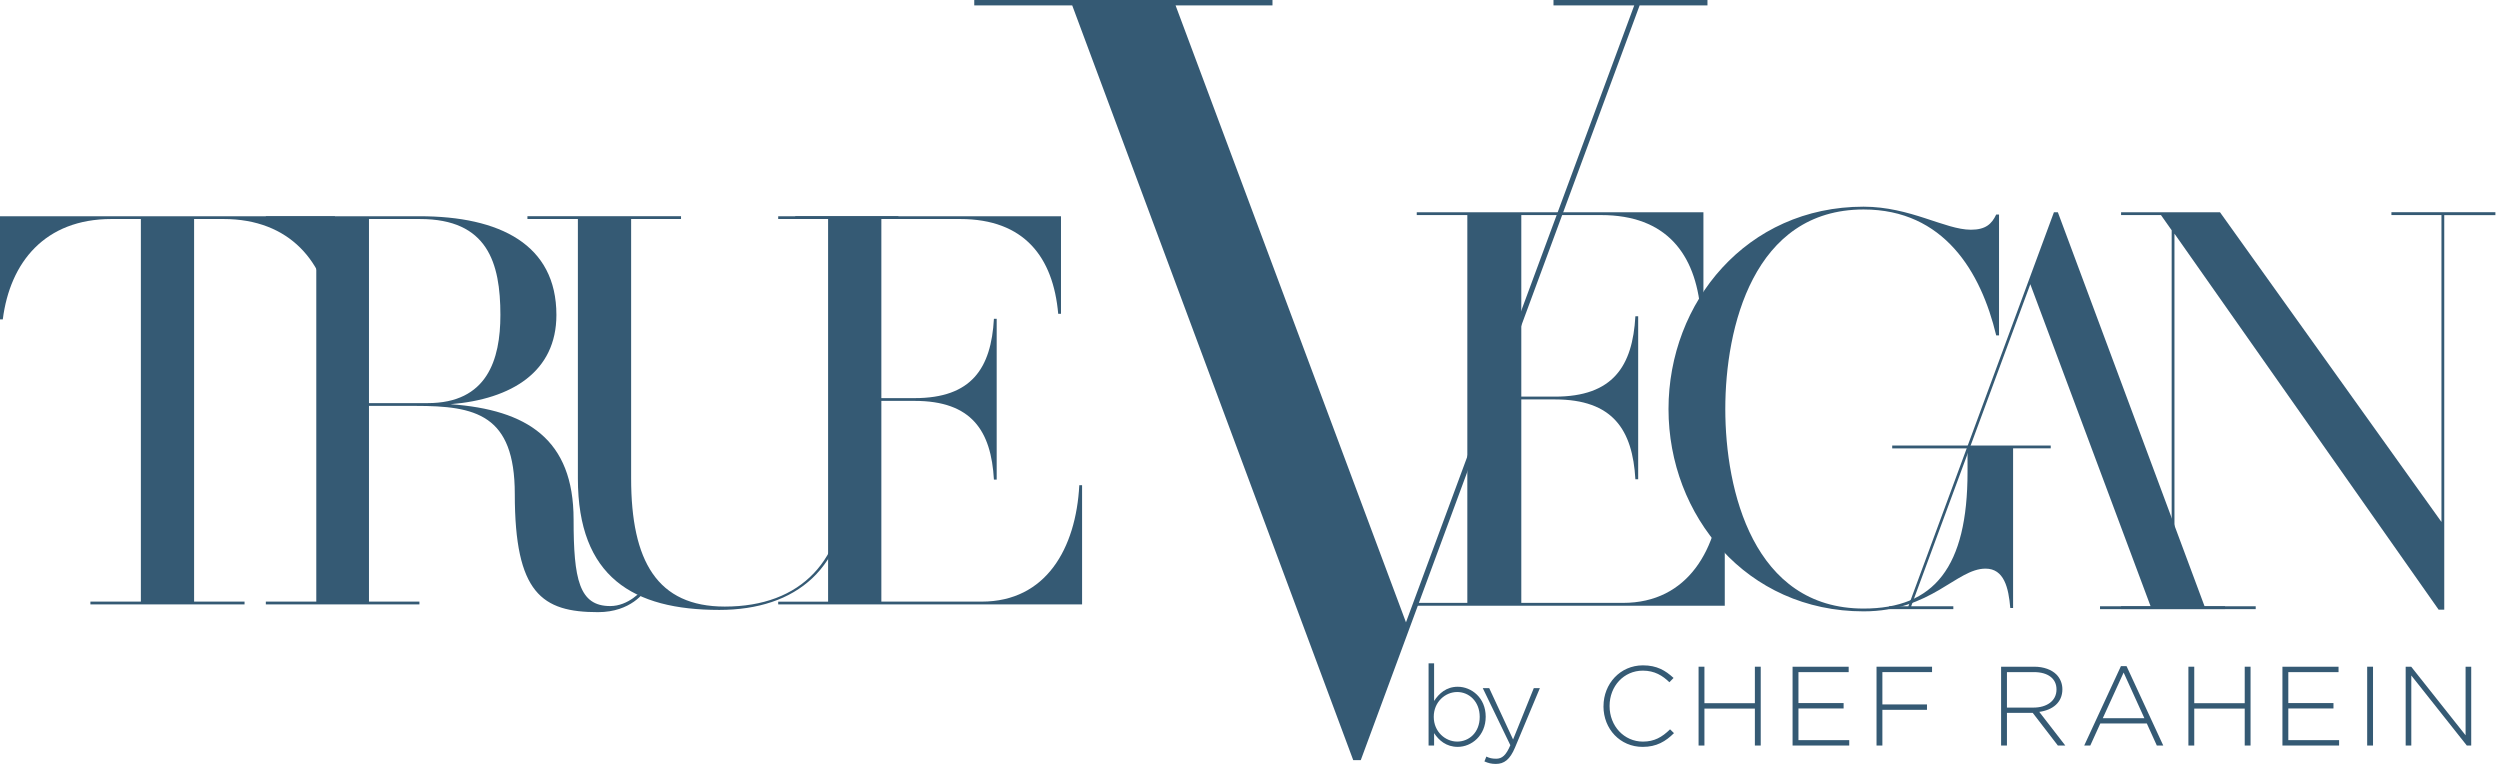 <svg xmlns="http://www.w3.org/2000/svg" fill="none" viewBox="0 0 144 44" height="44" width="144">
<g clip-path="url(#clip0_192_380)">
<path fill="#355A74" d="M98.35 0.311H94.443L78.38 43.785H77.946L61.76 0.311H56.117V0H73.295V0.311H67.713L80.984 35.846L94.132 0.311H89.481V0H98.35V0.311Z"></path>
<path fill="#355A74" d="M108.815 34.922H109.921L118.306 12.227H118.533L126.983 34.922H129.929V35.085H120.961V34.922H123.875L116.946 16.371L110.083 34.922H112.512V35.085H108.815V34.922Z"></path>
<path fill="#355A74" d="M99.347 27.928V34.889H81.605V34.726H84.518V12.388H81.605V12.226H98.117V17.924H97.954C97.662 14.622 95.978 12.388 92.224 12.388H87.627V22.846H89.569C92.904 22.846 94.037 21.097 94.198 18.216H94.359V27.604H94.198C94.035 24.756 92.902 23.007 89.569 23.007H87.627V34.726H93.486C97.241 34.726 98.99 31.618 99.184 27.927H99.347V27.928Z"></path>
<path fill="#355A74" d="M118.123 25.825H115.954V35.019H115.792C115.694 33.854 115.436 32.753 114.367 32.753C112.683 32.753 111.259 35.214 107.341 35.214C100.608 35.214 96.106 29.71 96.106 23.559C96.106 17.408 100.606 11.905 107.341 11.905C110.028 11.905 112.036 13.232 113.524 13.232C114.365 13.232 114.723 12.908 114.981 12.358H115.144V19.318H114.981C114.107 15.661 111.97 12.066 107.341 12.066C100.995 12.066 99.377 18.865 99.377 23.559C99.377 28.254 100.995 35.053 107.341 35.053C111.42 35.053 113.33 32.656 113.33 27.186V25.827H108.991V25.664H118.122V25.827L118.123 25.825Z"></path>
<path fill="#355A74" d="M143.735 12.227V12.39H140.789V35.117H140.465L125.249 13.459V34.921H128.163V35.083H122.174V34.921H125.088V13.263L124.472 12.388H122.174V12.226H127.872L140.628 30.064V12.387H137.746V12.224H143.735V12.227Z"></path>
<path fill="#355A74" d="M19.292 12.455V18.396H19.132C18.749 15.106 16.705 12.615 12.872 12.615H11.18V34.653H14.086V34.813H5.207V34.653H8.114V12.615H6.421C2.588 12.615 0.577 15.106 0.161 18.396H0V12.455H19.292Z"></path>
<path fill="#355A74" d="M37.223 33.952C37.127 34.08 36.36 35.26 34.444 35.26C31.218 35.26 29.652 34.174 29.652 28.457C29.652 23.858 27.385 23.379 23.935 23.379H21.253V34.653H24.159V34.813H15.312V34.653H18.218V12.615H15.312V12.455H24.159C28.791 12.455 32.049 14.083 32.049 18.14C32.049 21.398 29.494 22.994 25.948 23.282C30.357 23.601 33.039 25.295 33.039 29.925C33.039 33.375 33.359 34.909 35.147 34.909C36.2 34.909 36.967 34.046 37.127 33.822L37.223 33.95V33.952ZM24.638 23.219C28.056 23.219 28.823 20.728 28.823 18.142C28.823 15.139 28.088 12.616 24.191 12.616H21.253V23.221H24.638V23.219Z"></path>
<path fill="#355A74" d="M51.749 12.615H48.843V27.69C48.843 32.736 45.84 35.131 41.432 35.131C36.48 35.131 33.286 33.247 33.286 27.561V12.613H30.38V12.454H39.227V12.613H36.353V27.561C36.353 32.321 37.855 34.939 41.75 34.939C46.158 34.939 48.681 32.257 48.681 27.689V12.613H45.807V12.454H51.748V12.613L51.749 12.615Z"></path>
<path fill="#355A74" d="M62.328 27.947V34.815H44.824V34.655H47.698V12.615H44.824V12.455H61.113V18.076H60.953C60.666 14.818 59.006 12.615 55.3 12.615H50.766V22.932H52.681C55.971 22.932 57.09 21.208 57.25 18.364H57.409V27.626H57.25C57.09 24.816 55.971 23.091 52.681 23.091H50.766V34.653H56.547C60.252 34.653 61.976 31.587 62.168 27.946H62.328V27.947Z"></path>
<path fill="#355A74" d="M82.604 42.229V42.943H82.286V38.208H82.604V40.375C82.89 39.94 83.311 39.557 83.966 39.557C84.764 39.557 85.576 40.199 85.576 41.275V41.288C85.576 42.364 84.765 43.02 83.966 43.02C83.304 43.02 82.877 42.643 82.604 42.228V42.229ZM85.231 41.301V41.288C85.231 40.418 84.629 39.86 83.934 39.86C83.24 39.86 82.585 40.438 82.585 41.281V41.294C82.585 42.144 83.247 42.715 83.934 42.715C84.621 42.715 85.231 42.189 85.231 41.3V41.301Z"></path>
<path fill="#355A74" d="M85.503 43.858L85.614 43.579C85.789 43.663 85.932 43.702 86.179 43.702C86.523 43.702 86.749 43.502 86.996 42.924L85.407 39.635H85.778L87.153 42.594L88.347 39.635H88.697L87.264 43.06C86.972 43.755 86.635 44.002 86.161 44.002C85.909 44.002 85.727 43.956 85.506 43.859L85.503 43.858Z"></path>
<path fill="#355A74" d="M92.362 40.685V40.672C92.362 39.388 93.322 38.324 94.632 38.324C95.442 38.324 95.929 38.621 96.397 39.05L96.157 39.297C95.762 38.915 95.307 38.629 94.626 38.629C93.537 38.629 92.712 39.518 92.712 40.659V40.672C92.712 41.821 93.549 42.716 94.632 42.716C95.287 42.716 95.734 42.463 96.195 42.009L96.421 42.229C95.942 42.703 95.422 43.021 94.618 43.021C93.32 43.021 92.36 41.99 92.36 40.685H92.362Z"></path>
<path fill="#355A74" d="M97.838 38.402H98.175V40.504H101.081V38.402H101.418V42.943H101.081V40.815H98.175V42.943H97.838V38.402Z"></path>
<path fill="#355A74" d="M103.254 38.402H106.484V38.713H103.591V40.497H106.192V40.807H103.591V42.63H106.516V42.941H103.252V38.401L103.254 38.402Z"></path>
<path fill="#355A74" d="M108.088 38.402H111.286V38.713H108.425V40.575H110.994V40.886H108.425V42.943H108.088V38.402Z"></path>
<path fill="#355A74" d="M115.263 38.402H117.17C117.728 38.402 118.175 38.578 118.448 38.849C118.662 39.063 118.793 39.368 118.793 39.693V39.706C118.793 40.465 118.228 40.9 117.462 41.004L118.961 42.943H118.533L117.086 41.062H115.6V42.943H115.263V38.402ZM117.131 40.757C117.891 40.757 118.454 40.373 118.454 39.718V39.705C118.454 39.095 117.973 38.713 117.15 38.713H115.6V40.757H117.131Z"></path>
<path fill="#355A74" d="M122.165 38.37H122.489L124.604 42.944H124.234L123.657 41.673H120.977L120.4 42.944H120.05L122.165 38.37ZM123.515 41.367L122.321 38.739L121.121 41.367H123.515Z"></path>
<path fill="#355A74" d="M126.052 38.402H126.389V40.504H129.296V38.402H129.632V42.943H129.296V40.815H126.389V42.943H126.052V38.402Z"></path>
<path fill="#355A74" d="M131.47 38.402H134.7V38.713H131.807V40.497H134.408V40.807H131.807V42.63H134.732V42.941H131.468V38.401L131.47 38.402Z"></path>
<path fill="#355A74" d="M136.349 38.402H136.686V42.943H136.349V38.402Z"></path>
<path fill="#355A74" d="M138.567 38.402H138.885L142.018 42.353V38.402H142.342V42.943H142.089L138.891 38.908V42.943H138.567V38.402Z"></path>
</g>
<defs>
<clipPath id="clip0_192_380">
<rect fill="white" height="44" width="143.735"></rect>
</clipPath>
</defs>
</svg>
